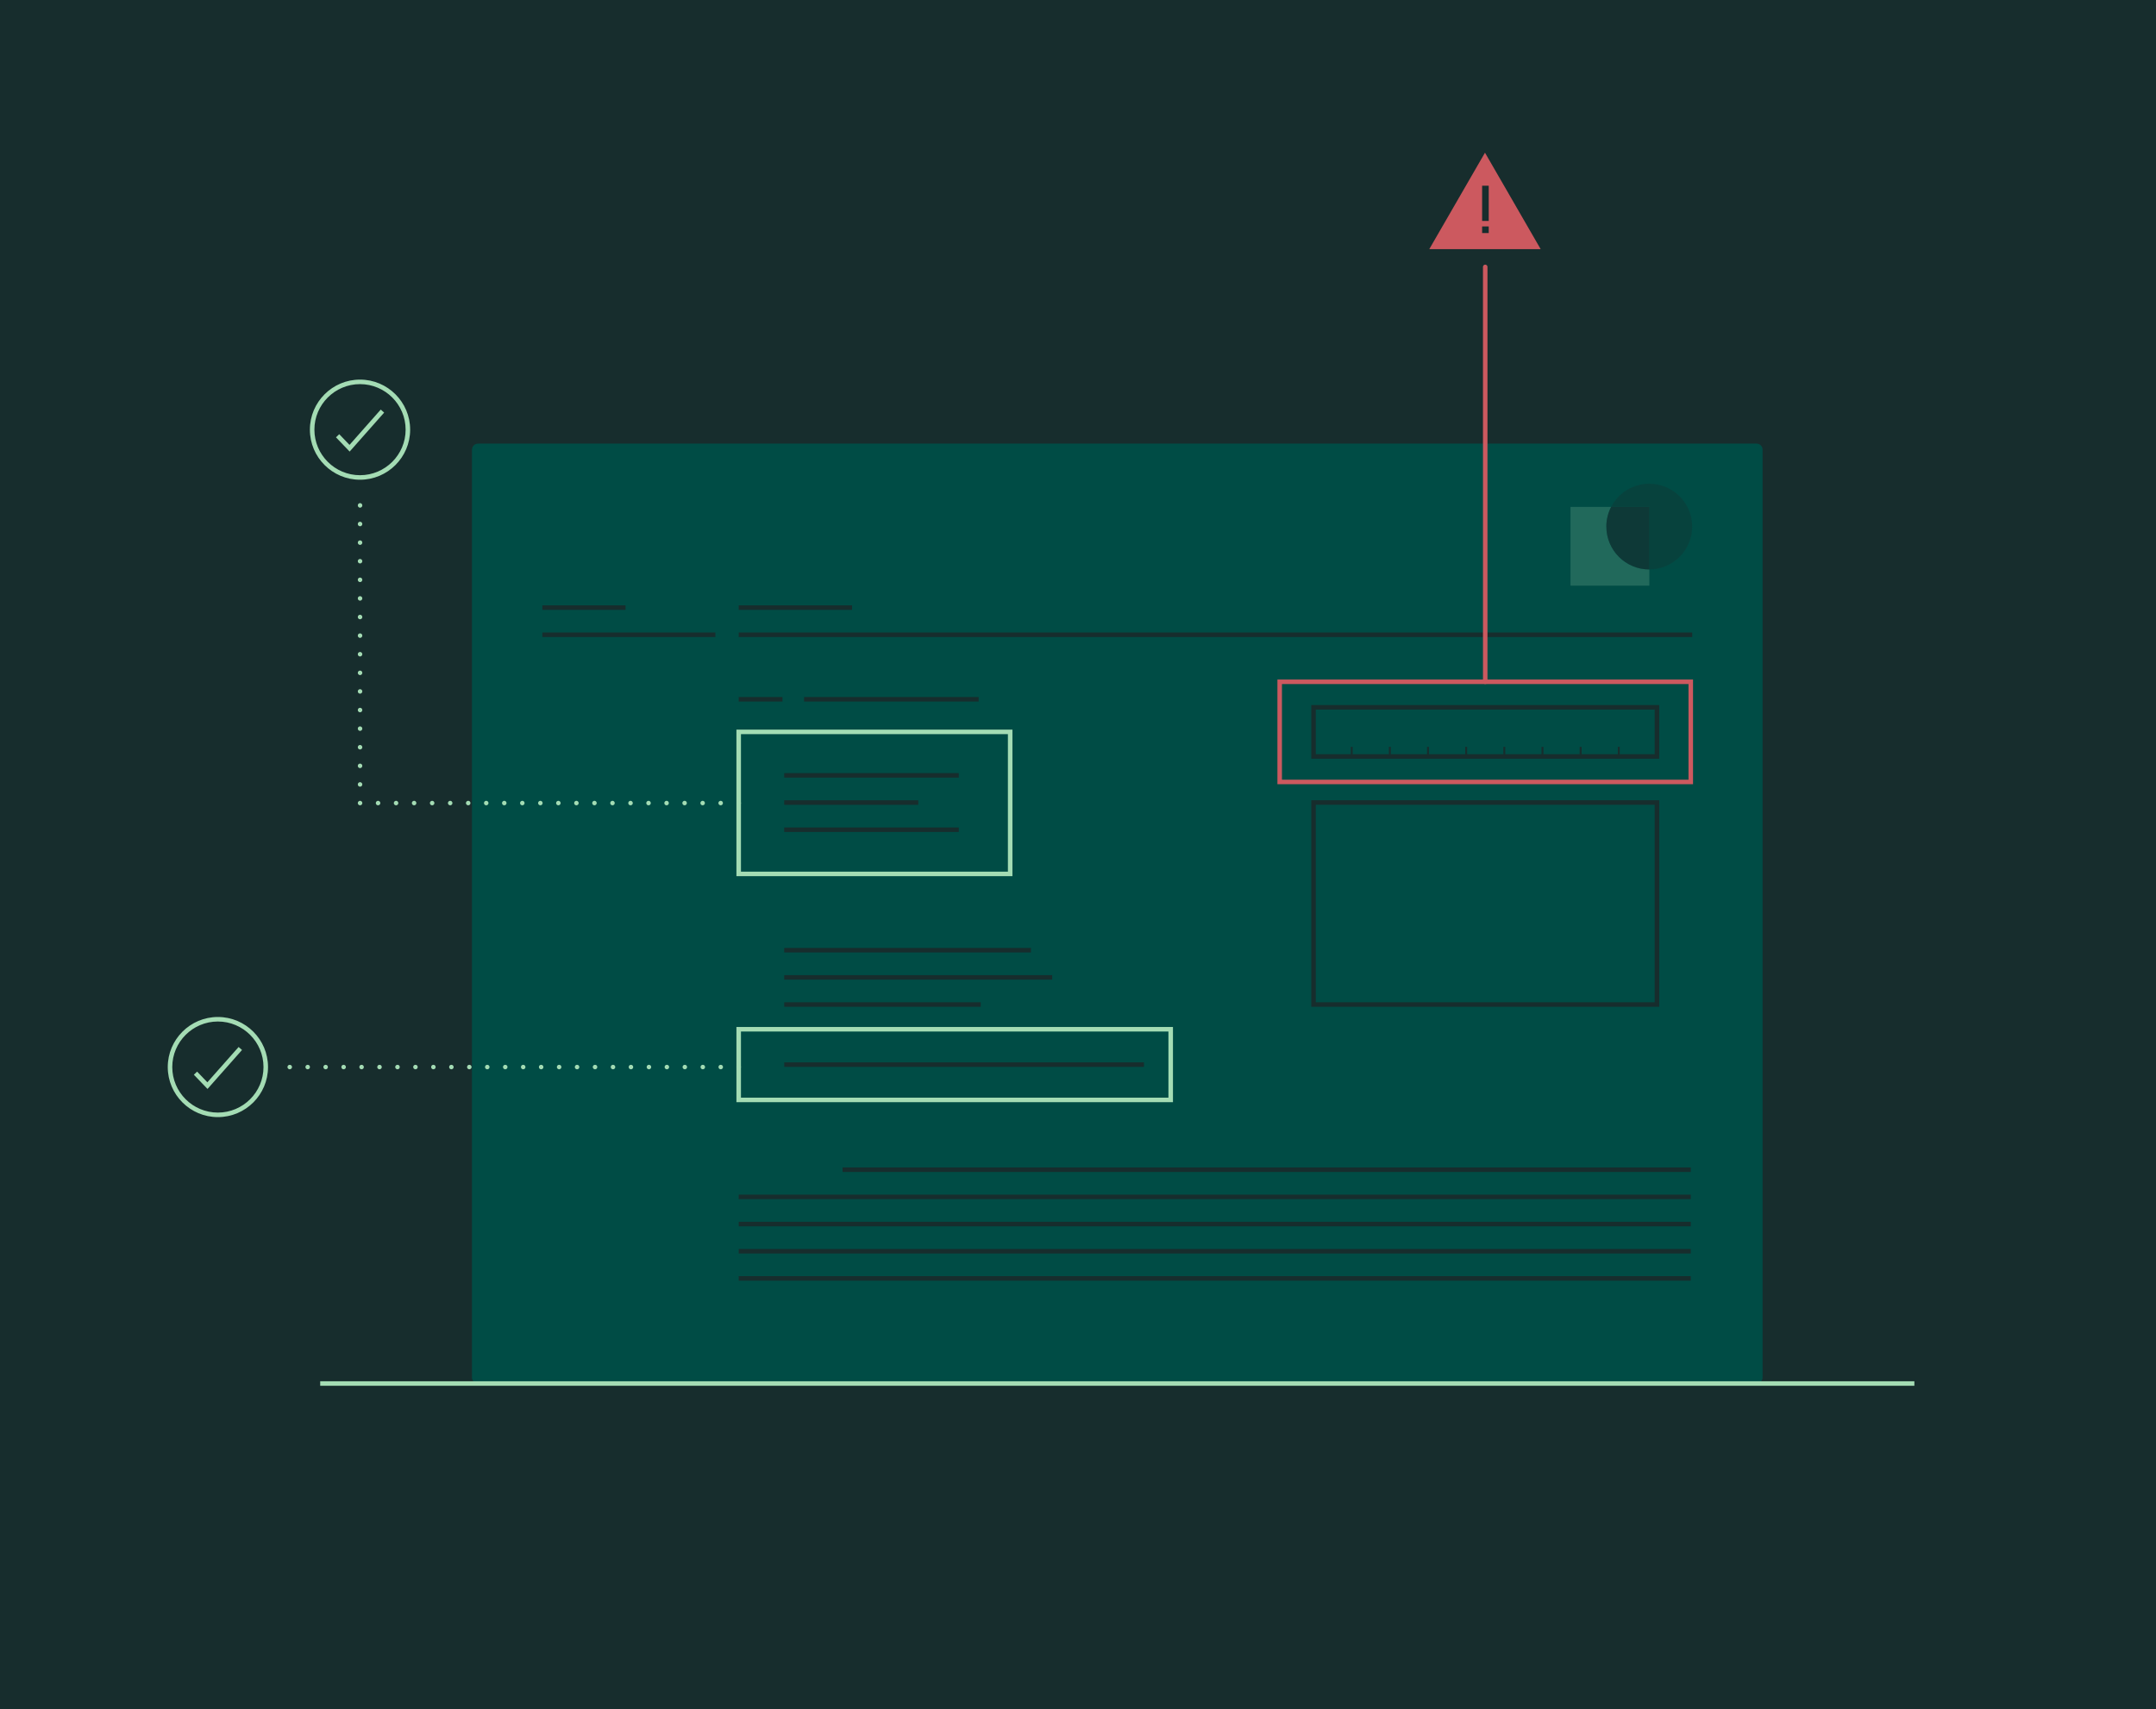 <?xml version="1.0" encoding="UTF-8"?>
<svg xmlns="http://www.w3.org/2000/svg" viewBox="0 0 1680 1332">
  <defs>
    <style>
      .cls-1 {
        fill: none;
        stroke: #172d2d;
        stroke-miterlimit: 10;
        stroke-width: 1.5px;
      }

      .cls-2 {
        fill: #004c45;
      }

      .cls-3 {
        fill: #a4dcb4;
      }

      .cls-4 {
        fill: #cc595f;
      }

      .cls-5 {
        fill: #172d2d;
      }

      .cls-6 {
        opacity: .2;
      }

      .cls-7 {
        opacity: .3;
      }

      .cls-8 {
        opacity: .6;
      }
    </style>
  </defs>
  <g id="BG">
    <rect class="cls-5" width="1680" height="1332"/>
  </g>
  <g id="Illustration">
    <path class="cls-2" d="m1368.74,345.73H372.48c-2.6,0-4.7,2.1-4.7,4.7v723.1c0,2.59,2.11,4.7,4.7,4.7h996.26c2.6,0,4.7-2.11,4.7-4.7V350.42c0-2.59-2.1-4.7-4.7-4.7Z"/>
    <path class="cls-3" d="m1491.72,1076.48H249.51v3.52h1242.21v-3.52Z"/>
    <path class="cls-5" d="m1292.9,591.31h-271.13v-41.83h271.13v41.83Zm-267.6-3.52h264.07v-34.79h-264.07v34.79Z"/>
    <path class="cls-1" d="m1023.53,582.06v7.49"/>
    <path class="cls-1" d="m1053.27,582.06v7.49"/>
    <path class="cls-1" d="m1083,582.06v7.49"/>
    <path class="cls-1" d="m1112.73,582.06v7.49"/>
    <path class="cls-1" d="m1142.47,582.06v7.49"/>
    <path class="cls-1" d="m1172.2,582.06v7.49"/>
    <path class="cls-1" d="m1201.93,582.06v7.49"/>
    <path class="cls-1" d="m1231.67,582.06v7.49"/>
    <path class="cls-1" d="m1261.4,582.06v7.49"/>
    <path class="cls-1" d="m1291.13,582.06v7.49"/>
    <path class="cls-5" d="m1318.63,492.94h-743.02v3.52h743.02v-3.52Z"/>
    <path class="cls-5" d="m557.44,492.94h-134.84v3.52h134.84v-3.52Z"/>
    <g class="cls-6">
      <path class="cls-3" d="m1251.71,410.36c0-5.52,1.34-10.73,3.74-15.33h-31.71v61.37h61.45v-12.61c-18.48,0-33.45-14.95-33.45-33.41l-.03-.02Z"/>
    </g>
    <g class="cls-7">
      <path class="cls-5" d="m1285.16,376.95c-12.95,0-24.16,7.35-29.73,18.1h29.73v48.74c18.48,0,33.45-14.95,33.45-33.4s-14.97-33.41-33.45-33.41v-.02Z"/>
    </g>
    <g class="cls-8">
      <path class="cls-5" d="m1255.43,395.05c-2.37,4.6-3.74,9.79-3.74,15.33,0,18.45,14.97,33.41,33.45,33.41v-48.74h-29.73.02Z"/>
    </g>
    <path class="cls-5" d="m609.74,543.23h-34.13v3.52h34.13v-3.52Z"/>
    <path class="cls-5" d="m762.56,543.23h-136.02v3.52h136.02v-3.52Z"/>
    <path class="cls-5" d="m487.45,471.79h-64.85v3.52h64.85v-3.52Z"/>
    <path class="cls-5" d="m663.96,471.79h-88.35v3.52h88.35v-3.52Z"/>
    <path class="cls-5" d="m747.1,602.51h-136.02v3.52h136.02v-3.52Z"/>
    <path class="cls-5" d="m747.1,644.88h-136.02v3.52h136.02v-3.52Z"/>
    <path class="cls-5" d="m715.55,623.7h-104.48v3.52h104.48v-3.52Z"/>
    <path class="cls-5" d="m803.32,738.78h-192.24v3.52h192.24v-3.52Z"/>
    <path class="cls-5" d="m764.21,781.13h-153.13v3.52h153.13v-3.52Z"/>
    <path class="cls-5" d="m819.91,759.96h-208.84v3.52h208.84v-3.52Z"/>
    <path class="cls-5" d="m1317.48,909.85h-660.92v3.52h660.92v-3.52Z"/>
    <path class="cls-5" d="m1317.48,931.02h-741.87v3.52h741.87v-3.52Z"/>
    <path class="cls-5" d="m1317.48,952.2h-741.87v3.52h741.87v-3.52Z"/>
    <path class="cls-5" d="m1317.48,973.4h-741.87v3.52h741.87v-3.52Z"/>
    <path class="cls-5" d="m1317.48,994.57h-741.87v3.52h741.87v-3.52Z"/>
    <path class="cls-3" d="m272.45,351.93l-10.65-11.1,2.54-2.44,8.01,8.33,24.33-27.51,2.66,2.35-26.89,30.38Z"/>
    <path class="cls-3" d="m280.53,373.88c-21.55,0-39.06-17.51-39.06-39.02s17.53-39.02,39.06-39.02,39.07,17.51,39.07,39.02-17.54,39.02-39.07,39.02Zm0-74.51c-19.6,0-35.54,15.92-35.54,35.49s15.94,35.49,35.54,35.49,35.54-15.92,35.54-35.49-15.94-35.49-35.54-35.49Z"/>
    <path class="cls-3" d="m280.56,395.66c-.23,0-.47-.05-.68-.14-.21-.09-.4-.23-.56-.38-.17-.16-.31-.38-.38-.59-.09-.21-.14-.45-.14-.66,0-.47.19-.94.52-1.27.16-.14.35-.28.56-.38.45-.19.92-.19,1.34,0,.24.09.42.21.59.38.33.33.52.8.52,1.27,0,.21-.05.45-.14.66-.09.21-.21.42-.38.59-.16.14-.35.28-.59.38-.21.09-.42.14-.66.14Z"/>
    <path class="cls-3" d="m278.8,611.35c0-.96.77-1.76,1.76-1.76s1.76.8,1.76,1.76-.8,1.76-1.76,1.76-1.76-.78-1.76-1.76Zm0-14.48c0-.99.77-1.76,1.76-1.76s1.76.78,1.76,1.76-.8,1.76-1.76,1.76-1.76-.8-1.76-1.76Zm0-14.51c0-.96.77-1.76,1.76-1.76s1.76.8,1.76,1.76-.8,1.76-1.76,1.76-1.76-.78-1.76-1.76Zm0-14.51c0-.96.77-1.74,1.76-1.74s1.76.77,1.76,1.74-.8,1.78-1.76,1.78-1.76-.8-1.76-1.78Zm0-14.48c0-.96.77-1.76,1.76-1.76s1.76.8,1.76,1.76-.8,1.76-1.76,1.76-1.76-.8-1.76-1.76Zm0-14.51c0-.96.77-1.76,1.76-1.76s1.76.8,1.76,1.76-.8,1.76-1.76,1.76-1.76-.77-1.76-1.76Zm0-14.48c0-.99.77-1.76,1.76-1.76s1.76.78,1.76,1.76-.8,1.76-1.76,1.76-1.76-.8-1.76-1.76Zm0-14.51c0-.96.77-1.76,1.76-1.76s1.76.8,1.76,1.76-.8,1.76-1.76,1.76-1.76-.78-1.76-1.76Zm0-14.51c0-.96.77-1.74,1.76-1.74s1.76.77,1.76,1.74-.8,1.78-1.76,1.78-1.76-.8-1.76-1.78Zm0-14.48c0-.99.77-1.76,1.76-1.76s1.76.77,1.76,1.76-.8,1.76-1.76,1.76-1.76-.8-1.76-1.76Zm0-14.51c0-.96.77-1.76,1.76-1.76s1.76.8,1.76,1.76-.8,1.76-1.76,1.76-1.76-.77-1.76-1.76Zm0-14.48c0-.99.77-1.76,1.76-1.76s1.76.77,1.76,1.76-.8,1.76-1.76,1.76-1.76-.8-1.76-1.76Zm0-14.51c0-.96.77-1.76,1.76-1.76s1.76.8,1.76,1.76-.8,1.76-1.76,1.76-1.76-.77-1.76-1.76Zm0-14.48c0-.99.77-1.76,1.76-1.76s1.76.78,1.76,1.76-.8,1.76-1.76,1.76-1.76-.8-1.76-1.76Zm0-14.51c0-.99.77-1.76,1.76-1.76s1.76.77,1.76,1.76-.8,1.76-1.76,1.76-1.76-.77-1.76-1.76Z"/>
    <path class="cls-3" d="m280.56,627.62c-.23,0-.47-.05-.68-.14-.21-.09-.4-.21-.56-.38-.17-.16-.31-.35-.38-.56-.09-.21-.14-.45-.14-.68,0-.47.19-.91.52-1.24.16-.16.35-.3.56-.38.45-.19.92-.19,1.34,0,.24.09.42.21.59.38.33.33.52.77.52,1.24,0,.24-.05.47-.14.68s-.21.4-.38.56c-.16.16-.35.28-.59.38-.21.09-.42.14-.66.14Z"/>
    <path class="cls-3" d="m559.79,625.86c0-.96.8-1.76,1.79-1.76s1.74.8,1.74,1.76-.78,1.76-1.74,1.76-1.79-.8-1.79-1.76Zm-14.03,0c0-.96.78-1.76,1.76-1.76s1.76.8,1.76,1.76-.8,1.76-1.76,1.76-1.76-.8-1.76-1.76Zm-14.06,0c0-.96.78-1.76,1.76-1.76s1.76.8,1.76,1.76-.8,1.76-1.76,1.76-1.76-.8-1.76-1.76Zm-14.05,0c0-.96.8-1.76,1.76-1.76s1.76.8,1.76,1.76-.77,1.76-1.76,1.76-1.76-.8-1.76-1.76Zm-14.06,0c0-.96.8-1.76,1.76-1.76s1.76.8,1.76,1.76-.78,1.76-1.76,1.76-1.76-.8-1.76-1.76Zm-14.03,0c0-.96.78-1.76,1.74-1.76s1.79.8,1.79,1.76-.8,1.76-1.79,1.76-1.74-.8-1.74-1.76Zm-14.06,0c0-.96.78-1.76,1.76-1.76s1.76.8,1.76,1.76-.8,1.76-1.76,1.76-1.76-.8-1.76-1.76Zm-14.05,0c0-.96.77-1.76,1.76-1.76s1.76.8,1.76,1.76-.8,1.76-1.76,1.76-1.76-.8-1.76-1.76Zm-14.06,0c0-.96.8-1.76,1.76-1.76s1.76.8,1.76,1.76-.77,1.76-1.76,1.76-1.76-.8-1.76-1.76Zm-14.06,0c0-.96.8-1.76,1.76-1.76s1.76.8,1.76,1.76-.78,1.76-1.76,1.76-1.76-.8-1.76-1.76Zm-14.03,0c0-.96.78-1.76,1.76-1.76s1.76.8,1.76,1.76-.8,1.76-1.76,1.76-1.76-.8-1.76-1.76Zm-14.06,0c0-.96.78-1.76,1.76-1.76s1.76.8,1.76,1.76-.8,1.76-1.76,1.76-1.76-.8-1.76-1.76Zm-14.06,0c0-.96.8-1.76,1.76-1.76s1.76.8,1.76,1.76-.78,1.76-1.76,1.76-1.76-.8-1.76-1.76Zm-14.06,0c0-.96.8-1.76,1.76-1.76s1.76.8,1.76,1.76-.78,1.76-1.76,1.76-1.76-.8-1.76-1.76Zm-14.06,0c0-.96.8-1.76,1.79-1.76s1.74.8,1.74,1.76-.77,1.76-1.74,1.76-1.79-.8-1.79-1.76Zm-14.03,0c0-.96.78-1.76,1.76-1.76s1.76.8,1.76,1.76-.8,1.76-1.76,1.76-1.76-.8-1.76-1.76Zm-14.05,0c0-.96.8-1.76,1.76-1.76s1.76.8,1.76,1.76-.8,1.76-1.76,1.76-1.76-.8-1.76-1.76Zm-14.06,0c0-.96.8-1.76,1.76-1.76s1.76.8,1.76,1.76-.78,1.76-1.76,1.76-1.76-.8-1.76-1.76Zm-14.06,0c0-.96.8-1.76,1.76-1.76s1.76.8,1.76,1.76-.78,1.76-1.76,1.76-1.76-.8-1.76-1.76Zm-14.03,0c0-.96.78-1.76,1.74-1.76s1.79.8,1.79,1.76-.8,1.76-1.79,1.76-1.74-.8-1.74-1.76Z"/>
    <path class="cls-3" d="m575.61,627.62c-.47,0-.92-.19-1.25-.52-.16-.16-.28-.35-.38-.56s-.14-.45-.14-.68c0-.47.19-.91.52-1.24.49-.49,1.27-.66,1.93-.38.21.07.4.21.57.38.33.33.52.77.52,1.24,0,.24-.05.47-.12.68-.09.21-.23.4-.4.56s-.35.28-.57.38c-.21.09-.45.14-.68.14Z"/>
    <path class="cls-3" d="m161.7,848.67l-10.65-11.08,2.54-2.44,7.99,8.33,24.35-27.51,2.66,2.32-26.89,30.38Z"/>
    <path class="cls-3" d="m169.78,870.62c-21.55,0-39.06-17.51-39.06-39.02s17.53-39.02,39.06-39.02,39.07,17.51,39.07,39.02-17.54,39.02-39.07,39.02Zm0-74.51c-19.6,0-35.54,15.92-35.54,35.49s15.94,35.49,35.54,35.49,35.54-15.92,35.54-35.49-15.94-35.49-35.54-35.49Z"/>
    <path class="cls-3" d="m225.77,833.36c-.45,0-.92-.19-1.25-.52-.33-.33-.52-.8-.52-1.24,0-.47.19-.94.52-1.24.66-.66,1.83-.66,2.49,0,.16.16.31.35.4.56.07.21.14.45.14.68,0,.45-.21.89-.54,1.24-.33.33-.78.52-1.25.52Z"/>
    <path class="cls-3" d="m559.86,831.6c0-.99.78-1.76,1.76-1.76s1.76.77,1.76,1.76-.8,1.76-1.76,1.76-1.76-.8-1.76-1.76Zm-13.98,0c0-.99.78-1.76,1.76-1.76s1.76.77,1.76,1.76-.8,1.76-1.76,1.76-1.76-.8-1.76-1.76Zm-14.01,0c0-.99.8-1.76,1.76-1.76s1.76.77,1.76,1.76-.78,1.76-1.76,1.76-1.76-.8-1.76-1.76Zm-13.99,0c0-.99.78-1.76,1.76-1.76s1.76.77,1.76,1.76-.8,1.76-1.76,1.76-1.76-.8-1.76-1.76Zm-13.98,0c0-.99.78-1.76,1.76-1.76s1.76.77,1.76,1.76-.8,1.76-1.76,1.76-1.76-.8-1.76-1.76Zm-14.01,0c0-.99.8-1.76,1.76-1.76s1.76.77,1.76,1.76-.77,1.76-1.76,1.76-1.76-.8-1.76-1.76Zm-13.98,0c0-.99.77-1.76,1.76-1.76s1.76.77,1.76,1.76-.8,1.76-1.76,1.76-1.76-.8-1.76-1.76Zm-14.01,0c0-.99.8-1.76,1.79-1.76s1.74.77,1.74,1.76-.78,1.76-1.74,1.76-1.79-.8-1.79-1.76Zm-13.99,0c0-.99.8-1.76,1.76-1.76s1.76.77,1.76,1.76-.77,1.76-1.76,1.76-1.76-.8-1.76-1.76Zm-13.98,0c0-.99.77-1.76,1.76-1.76s1.76.77,1.76,1.76-.8,1.76-1.76,1.76-1.76-.8-1.76-1.76Zm-14.01,0c0-.99.8-1.76,1.76-1.76s1.76.77,1.76,1.76-.78,1.76-1.76,1.76-1.76-.8-1.76-1.76Zm-13.99,0c0-.99.8-1.76,1.76-1.76s1.76.77,1.76,1.76-.8,1.76-1.76,1.76-1.76-.8-1.76-1.76Zm-13.98,0c0-.99.77-1.76,1.76-1.76s1.76.77,1.76,1.76-.8,1.76-1.76,1.76-1.76-.8-1.76-1.76Zm-14.01,0c0-.99.8-1.76,1.76-1.76s1.76.77,1.76,1.76-.78,1.76-1.76,1.76-1.76-.8-1.76-1.76Zm-13.99,0c0-.99.78-1.76,1.76-1.76s1.76.77,1.76,1.76-.78,1.76-1.76,1.76-1.76-.8-1.76-1.76Zm-13.98,0c0-.99.78-1.76,1.76-1.76s1.76.77,1.76,1.76-.8,1.76-1.76,1.76-1.76-.8-1.76-1.76Zm-14.01,0c0-.99.8-1.76,1.76-1.76s1.76.77,1.76,1.76-.78,1.76-1.76,1.76-1.76-.8-1.76-1.76Zm-13.98,0c0-.99.78-1.76,1.76-1.76s1.76.77,1.76,1.76-.8,1.76-1.76,1.76-1.76-.8-1.76-1.76Zm-14.01,0c0-.99.8-1.76,1.79-1.76s1.74.77,1.74,1.76-.78,1.76-1.74,1.76-1.79-.8-1.79-1.76Zm-13.99,0c0-.99.8-1.76,1.76-1.76s1.76.77,1.76,1.76-.78,1.76-1.76,1.76-1.76-.8-1.76-1.76Zm-13.98,0c0-.99.78-1.76,1.76-1.76s1.76.77,1.76,1.76-.8,1.76-1.76,1.76-1.76-.8-1.76-1.76Zm-13.99,0c0-.99.78-1.76,1.74-1.76s1.79.77,1.79,1.76-.8,1.76-1.79,1.76-1.74-.8-1.74-1.76Zm-14.01,0c0-.99.8-1.76,1.76-1.76s1.76.77,1.76,1.76-.8,1.76-1.76,1.76-1.76-.8-1.76-1.76Zm-13.99,0c0-.99.78-1.76,1.76-1.76s1.76.77,1.76,1.76-.8,1.76-1.76,1.76-1.76-.8-1.76-1.76Z"/>
    <path class="cls-3" d="m575.61,833.36c-.23,0-.45-.05-.66-.14-.21-.09-.42-.21-.59-.38-.33-.33-.52-.8-.52-1.24,0-.47.19-.92.52-1.27.16-.14.35-.28.59-.38.42-.16.92-.16,1.34,0,.21.09.4.23.56.38.33.35.52.8.52,1.27s-.19.92-.52,1.24c-.16.16-.35.28-.56.38-.21.09-.45.14-.68.14Z"/>
    <path class="cls-4" d="m1157.32,533.14c-.96,0-1.76-.8-1.76-1.76V208c0-.96.8-1.76,1.76-1.76s1.76.8,1.76,1.76v323.38c0,.96-.79,1.76-1.76,1.76Z"/>
    <path class="cls-5" d="m1292.9,784.65h-271.13v-160.97h271.13v160.97Zm-267.6-3.52h264.07v-153.93h-264.07v153.93Z"/>
    <path class="cls-3" d="m788.91,682.84h-215.07v-114.21h215.07v114.21Zm-211.54-3.52h208.01v-107.17h-208.01v107.17Z"/>
    <path class="cls-3" d="m914,858.98h-340.16v-58.6h340.16v58.6Zm-336.63-3.52h333.1v-51.55h-333.1v51.55Z"/>
    <path class="cls-4" d="m1319.25,611.17h-323.85v-81.58h323.85v81.58Zm-320.32-3.52h316.79v-74.53h-316.79v74.53Z"/>
    <path class="cls-5" d="m891.39,827.94h-280.31v3.52h280.31v-3.52Z"/>
    <path class="cls-4" d="m1157.13,119l21.7,37.59,21.7,37.59h-86.81l21.7-37.59,21.71-37.59Z"/>
    <rect class="cls-5" x="1154.9" y="144.74" width="5.15" height="27.45"/>
    <rect class="cls-5" x="1154.9" y="176.48" width="5.15" height="5.15"/>
  </g>
</svg>
